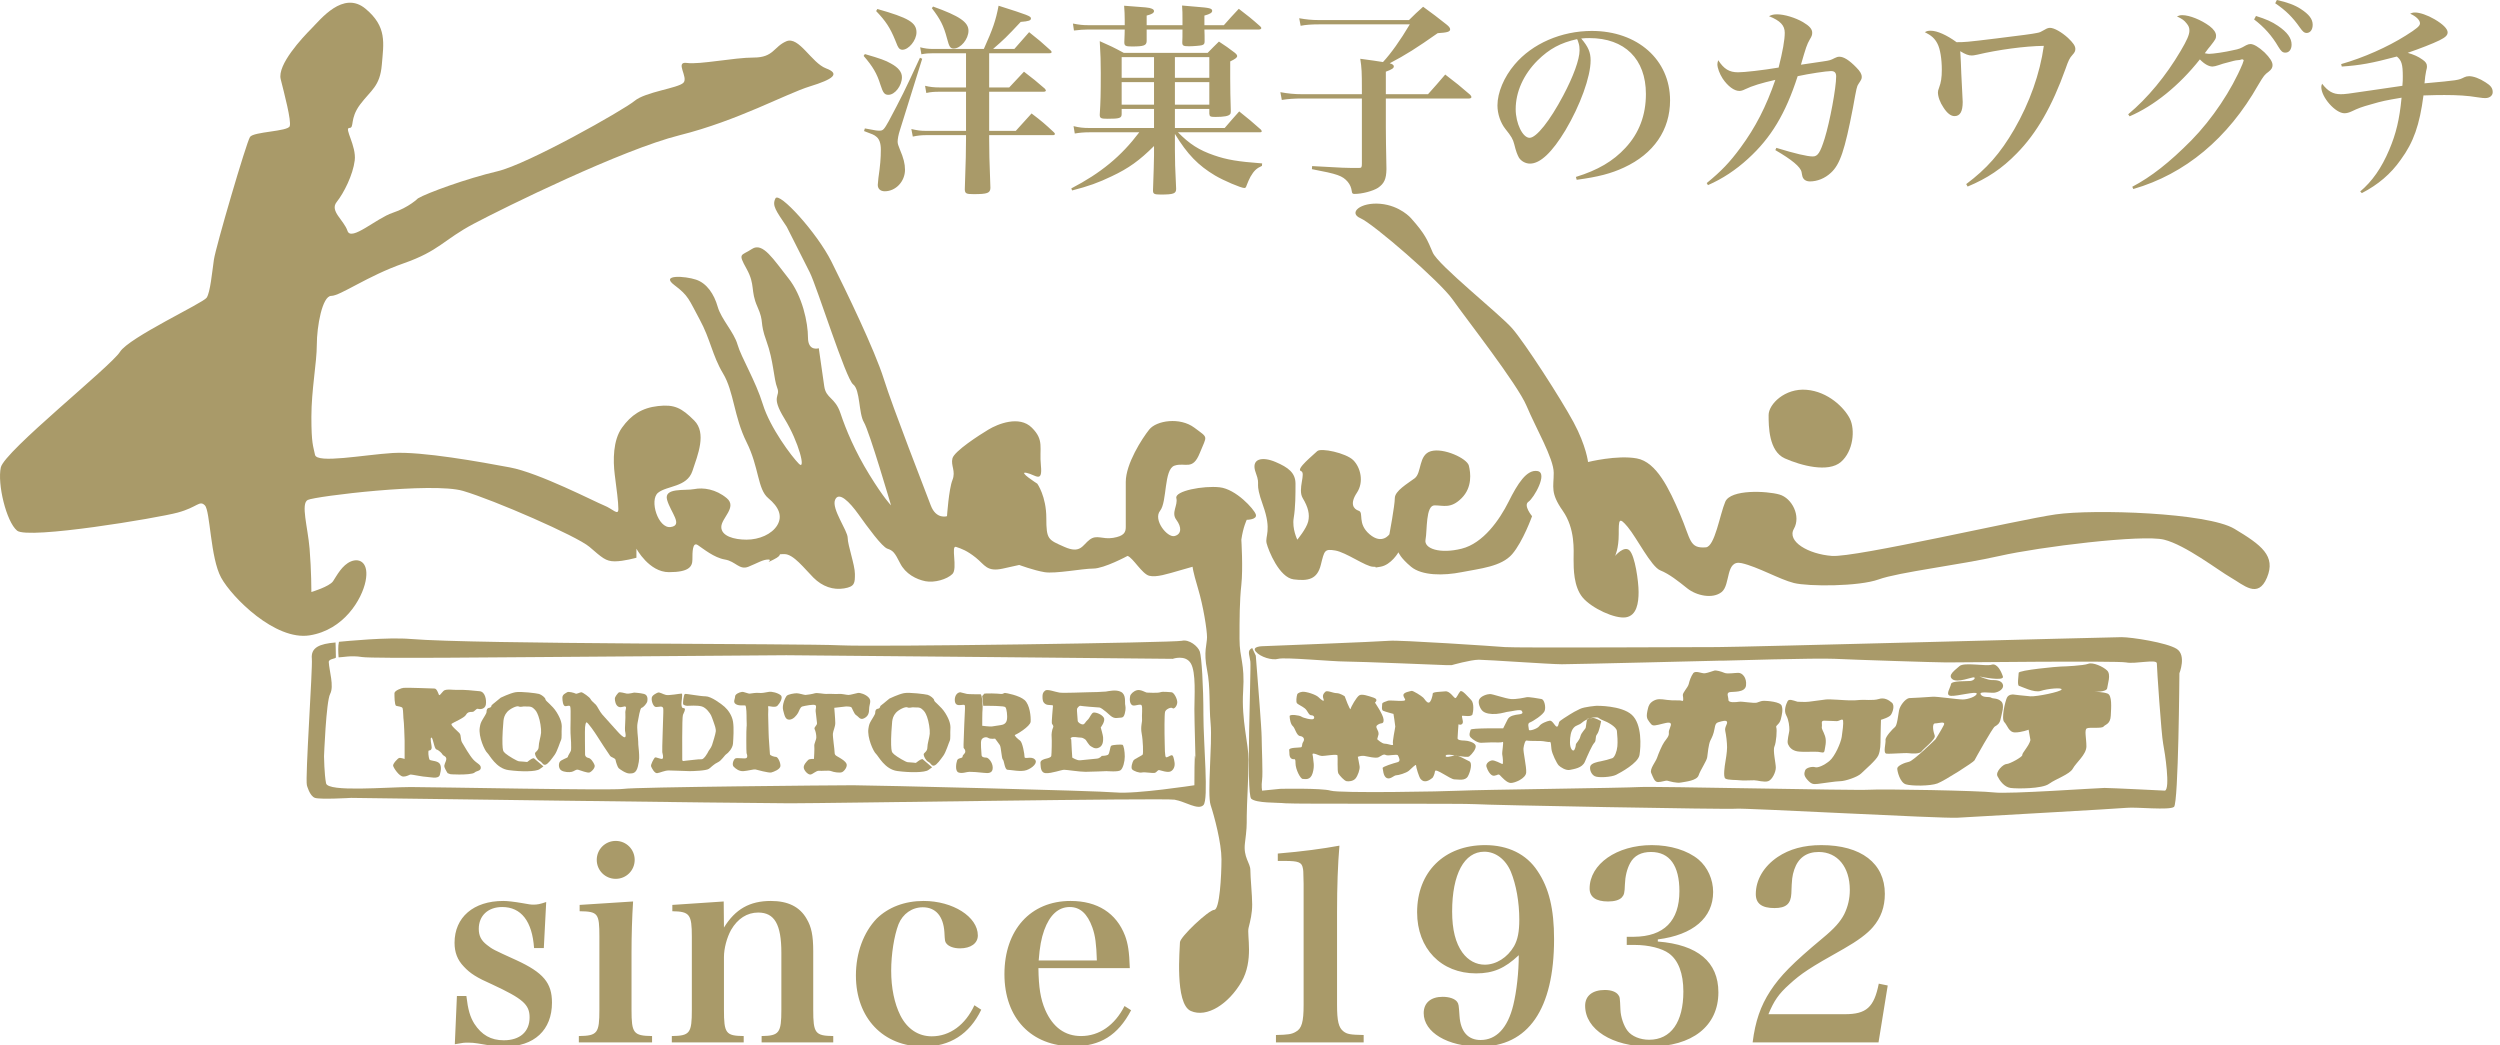 <?xml version="1.0" encoding="UTF-8"?>
<svg width="110px" height="46px" viewBox="0 0 110 46" version="1.1" xmlns="http://www.w3.org/2000/svg" xmlns:xlink="http://www.w3.org/1999/xlink">
    <!-- Generator: Sketch 47 (45396) - http://www.bohemiancoding.com/sketch -->
    <title>ロゴ copy</title>
    <desc>Created with Sketch.</desc>
    <defs></defs>
    <g id="Page-1" stroke="none" stroke-width="1" fill="none" fill-rule="evenodd">
        <g id="Desktop" transform="translate(-170, -85)" fill="#A99A69">
            <g id="ロゴ-copy-2" transform="translate(170, 85)">
                <path d="M20.012,45.946 C20.394,45.876 20.429,45.876 20.603,45.876 C20.742,45.876 20.881,45.888 21.02,45.911 C21.703,46.027 21.866,46.05 22.202,46.05 C23.511,46.05 24.287,45.32 24.287,44.115 C24.287,43.246 23.905,42.794 22.723,42.249 C21.68,41.774 21.68,41.774 21.425,41.577 C21.17,41.38 21.066,41.172 21.066,40.87 C21.066,40.291 21.472,39.909 22.097,39.909 C22.932,39.909 23.418,40.534 23.499,41.716 L23.928,41.716 L24.033,39.688 C23.766,39.781 23.639,39.804 23.476,39.804 C23.349,39.804 23.291,39.793 22.966,39.735 C22.63,39.677 22.329,39.642 22.144,39.642 C20.834,39.642 20,40.36 20,41.484 C20,41.902 20.127,42.238 20.406,42.527 C20.684,42.829 20.973,43.014 21.657,43.315 C23.001,43.941 23.302,44.196 23.302,44.764 C23.302,45.401 22.874,45.772 22.167,45.772 C21.599,45.772 21.194,45.54 20.869,45.042 C20.684,44.741 20.591,44.428 20.521,43.825 L20.104,43.825 L20.012,45.946 Z M25.504,39.816 L25.504,40.094 C26.315,40.106 26.373,40.187 26.373,41.218 L26.373,44.428 C26.373,45.459 26.292,45.575 25.469,45.586 L25.469,45.865 L28.691,45.865 L28.691,45.586 C27.868,45.575 27.787,45.459 27.787,44.428 L27.787,41.913 C27.787,41.172 27.81,40.36 27.856,39.665 L25.504,39.816 Z M26.257,37.834 C26.257,38.298 26.628,38.669 27.092,38.669 C27.555,38.669 27.926,38.298 27.926,37.834 C27.926,37.371 27.555,37 27.092,37 C26.628,37 26.257,37.371 26.257,37.834 Z M31.843,39.665 L29.583,39.816 L29.583,40.094 C30.348,40.106 30.441,40.233 30.441,41.218 L30.441,44.428 C30.441,45.459 30.359,45.575 29.56,45.586 L29.56,45.865 L32.723,45.865 L32.723,45.586 C31.935,45.575 31.854,45.471 31.854,44.428 L31.854,42.11 C31.854,41.728 31.982,41.253 32.167,40.917 C32.457,40.418 32.874,40.152 33.361,40.152 C34.079,40.152 34.38,40.673 34.38,41.925 L34.38,44.428 C34.38,45.447 34.288,45.575 33.511,45.586 L33.511,45.865 L36.663,45.865 L36.663,45.586 C35.864,45.575 35.782,45.459 35.782,44.428 L35.782,41.855 C35.782,41.16 35.701,40.778 35.493,40.43 C35.191,39.897 34.67,39.642 33.917,39.642 C32.99,39.642 32.352,40.001 31.854,40.812 L31.843,39.665 Z M42.874,44.231 C42.48,45.088 41.796,45.598 40.997,45.598 C40.406,45.598 39.919,45.274 39.618,44.683 C39.351,44.15 39.212,43.466 39.212,42.713 C39.212,41.994 39.34,41.172 39.537,40.662 C39.722,40.21 40.128,39.92 40.603,39.92 C41.171,39.92 41.507,40.314 41.553,41.009 C41.576,41.427 41.576,41.427 41.646,41.519 C41.75,41.647 41.97,41.728 42.237,41.728 C42.712,41.728 43.025,41.508 43.025,41.16 C43.025,40.337 41.924,39.642 40.638,39.642 C39.803,39.642 39.085,39.92 38.575,40.418 C37.996,41.021 37.66,41.925 37.66,42.921 C37.66,44.787 38.853,46.05 40.638,46.05 C41.796,46.05 42.654,45.505 43.175,44.428 L42.874,44.231 Z M49.711,42.597 L45.69,42.597 C45.702,43.454 45.783,43.953 45.991,44.439 C46.327,45.204 46.86,45.586 47.567,45.586 C48.367,45.586 49.05,45.111 49.479,44.265 L49.769,44.451 C49.189,45.552 48.413,46.038 47.22,46.038 C45.377,46.038 44.195,44.799 44.195,42.863 C44.195,40.917 45.342,39.642 47.104,39.642 C48.286,39.642 49.12,40.175 49.502,41.172 C49.63,41.519 49.688,41.867 49.711,42.597 Z M45.702,42.261 L48.262,42.261 C48.239,41.531 48.193,41.172 48.065,40.812 C47.845,40.198 47.521,39.909 47.069,39.909 C46.571,39.909 46.188,40.256 45.945,40.928 C45.817,41.287 45.748,41.658 45.702,42.261 Z M56.142,45.865 L60.001,45.865 L60.001,45.54 C59.41,45.529 59.271,45.505 59.109,45.378 C58.9,45.216 58.83,44.926 58.83,44.219 L58.83,40.129 C58.83,39.005 58.865,38.031 58.935,37.209 C58.17,37.348 57.324,37.464 56.223,37.556 L56.223,37.881 L56.536,37.881 C57.127,37.881 57.278,37.939 57.324,38.194 C57.347,38.298 57.347,38.298 57.359,38.889 L57.359,44.219 C57.359,44.961 57.278,45.262 57.011,45.401 C56.837,45.505 56.675,45.529 56.142,45.54 L56.142,45.865 Z M66.826,42.029 C66.212,42.608 65.702,42.829 64.949,42.829 C63.408,42.829 62.353,41.739 62.353,40.14 C62.353,38.367 63.547,37.185 65.343,37.185 C66.351,37.185 67.162,37.579 67.649,38.321 C68.159,39.074 68.379,40.001 68.379,41.322 C68.379,44.405 67.243,46.05 65.111,46.05 C63.697,46.05 62.643,45.424 62.643,44.578 C62.643,44.126 62.956,43.86 63.477,43.86 C63.767,43.86 64.01,43.941 64.114,44.08 C64.184,44.184 64.184,44.208 64.219,44.706 C64.265,45.39 64.59,45.76 65.146,45.76 C65.841,45.76 66.339,45.227 66.583,44.231 C66.733,43.617 66.826,42.771 66.826,42.029 Z M65.331,42.446 C65.829,42.446 66.328,42.133 66.617,41.635 C66.78,41.345 66.849,40.998 66.849,40.465 C66.849,39.688 66.71,38.924 66.478,38.356 C66.247,37.811 65.806,37.475 65.308,37.475 C64.427,37.475 63.894,38.46 63.894,40.106 C63.894,40.905 64.045,41.496 64.346,41.913 C64.601,42.261 64.949,42.446 65.331,42.446 Z M72.944,41.334 C74.497,41.137 75.378,40.384 75.378,39.248 C75.378,38.692 75.134,38.159 74.74,37.823 C74.254,37.417 73.5,37.185 72.678,37.185 C71.137,37.185 69.943,38.02 69.943,39.097 C69.943,39.468 70.221,39.665 70.754,39.665 C71.032,39.665 71.241,39.607 71.357,39.491 C71.461,39.375 71.484,39.294 71.496,38.912 C71.507,38.564 71.588,38.228 71.728,37.973 C71.901,37.649 72.214,37.487 72.643,37.487 C73.466,37.487 73.894,38.089 73.894,39.213 C73.894,40.523 73.211,41.206 71.901,41.218 L71.577,41.218 L71.577,41.577 L71.925,41.577 C72.55,41.577 73.13,41.728 73.431,41.948 C73.848,42.249 74.068,42.829 74.068,43.628 C74.068,44.972 73.524,45.749 72.562,45.749 C72.168,45.749 71.797,45.598 71.612,45.355 C71.449,45.146 71.31,44.752 71.299,44.428 C71.276,43.895 71.276,43.872 71.206,43.779 C71.113,43.64 70.893,43.559 70.615,43.559 C70.07,43.559 69.746,43.814 69.746,44.254 C69.746,45.297 70.94,46.05 72.585,46.05 C74.462,46.05 75.609,45.146 75.609,43.663 C75.609,42.33 74.706,41.566 72.944,41.427 L72.944,41.334 Z M82.655,45.865 L83.06,43.362 L82.666,43.281 C82.458,44.323 82.122,44.625 81.172,44.625 L77.811,44.625 C78.054,44.034 78.263,43.732 78.727,43.315 C79.26,42.829 79.607,42.597 81.137,41.739 C81.728,41.403 82.168,41.079 82.411,40.789 C82.759,40.384 82.933,39.909 82.933,39.329 C82.933,37.985 81.89,37.185 80.14,37.185 C79.364,37.185 78.738,37.359 78.217,37.707 C77.602,38.124 77.255,38.715 77.255,39.341 C77.255,39.758 77.521,39.955 78.078,39.955 C78.587,39.955 78.796,39.769 78.819,39.318 C78.842,38.669 78.854,38.553 78.947,38.263 C79.12,37.753 79.48,37.487 80.024,37.487 C80.847,37.487 81.392,38.147 81.392,39.155 C81.392,39.538 81.311,39.885 81.148,40.221 C80.975,40.557 80.72,40.847 80.187,41.287 C78.866,42.388 78.333,42.933 77.892,43.605 C77.463,44.265 77.232,44.938 77.116,45.865 L82.655,45.865 Z" id="since-1932"></path>
                <g id="Logo-gold">
                    <path d="M16.085,0.386 C15.099,-0.435 14.098,0.863 13.701,1.26 C13.304,1.658 12.192,2.849 12.351,3.485 C12.509,4.121 12.827,5.312 12.748,5.551 C12.668,5.789 11.159,5.789 11,6.027 C10.841,6.266 9.49,10.874 9.411,11.43 C9.331,11.986 9.252,12.86 9.093,13.099 C8.934,13.337 5.677,14.847 5.279,15.482 C4.882,16.118 0.195,19.852 0.036,20.567 C-0.123,21.282 0.274,22.951 0.751,23.348 C1.227,23.745 6.948,22.792 7.822,22.553 C8.696,22.315 8.775,21.997 9.014,22.236 C9.252,22.474 9.252,24.54 9.729,25.414 C10.205,26.288 12.112,28.195 13.622,27.956 C15.131,27.718 15.926,26.367 16.085,25.573 C16.244,24.778 15.846,24.54 15.449,24.699 C15.052,24.858 14.814,25.334 14.655,25.573 C14.496,25.811 13.701,26.049 13.701,26.049 C13.701,26.049 13.701,25.096 13.622,24.142 C13.542,23.189 13.225,22.156 13.542,21.997 C13.86,21.838 19.024,21.203 20.375,21.6 C21.726,21.997 25.381,23.586 25.937,24.063 C26.493,24.54 26.652,24.699 27.049,24.699 C27.446,24.699 28.003,24.54 28.003,24.54 L28.003,24.142 C28.003,24.142 28.559,25.175 29.433,25.175 C30.307,25.175 30.466,24.937 30.466,24.619 C30.466,24.301 30.466,23.825 30.704,23.984 C30.942,24.142 31.419,24.54 31.896,24.619 C32.372,24.699 32.531,25.096 32.929,24.937 C33.326,24.778 33.564,24.619 33.803,24.619 C34.041,24.619 33.564,24.858 34.041,24.619 C34.518,24.381 34.12,24.381 34.518,24.381 C34.915,24.381 35.392,25.017 35.789,25.414 C36.186,25.811 36.663,25.97 37.14,25.89 C37.616,25.811 37.616,25.652 37.616,25.255 C37.616,24.858 37.298,23.983 37.298,23.666 C37.298,23.348 36.583,22.394 36.742,21.997 C36.901,21.6 37.378,22.077 37.775,22.633 C38.172,23.189 38.808,24.063 39.046,24.142 C39.285,24.222 39.364,24.301 39.603,24.778 C39.841,25.255 40.318,25.493 40.715,25.573 C41.112,25.652 41.668,25.493 41.907,25.255 C42.145,25.017 41.827,23.984 42.065,24.063 C42.304,24.142 42.542,24.222 42.94,24.54 C43.337,24.858 43.416,25.175 44.131,25.017 L44.846,24.858 C44.846,24.858 45.482,25.096 45.959,25.175 C46.435,25.255 47.627,25.017 48.104,25.017 C48.581,25.017 49.613,24.46 49.613,24.46 C49.852,24.54 50.249,25.255 50.567,25.334 C50.885,25.414 51.361,25.255 51.918,25.096 L52.474,24.937 C52.474,24.937 52.474,25.096 52.712,25.89 C52.95,26.685 53.109,27.718 53.109,28.036 C53.109,28.353 52.95,28.671 53.109,29.466 C53.268,30.26 53.189,30.975 53.268,31.849 C53.348,32.723 53.109,34.948 53.268,35.425 C53.427,35.901 53.745,37.093 53.745,37.808 C53.745,38.523 53.666,40.033 53.427,40.033 C53.189,40.033 51.918,41.225 51.918,41.463 C51.918,41.701 51.679,44.164 52.394,44.482 C53.109,44.8 54.063,44.164 54.619,43.211 C55.175,42.257 54.857,41.145 54.937,40.827 C55.016,40.51 55.096,40.192 55.096,39.795 C55.096,39.397 55.016,38.603 55.016,38.285 C55.016,37.967 54.698,37.729 54.778,37.093 C54.857,36.458 54.857,36.378 54.857,35.901 C54.857,35.425 54.937,34.153 54.937,33.438 C54.937,32.723 54.619,31.69 54.698,30.419 C54.778,29.148 54.539,28.989 54.539,28.115 C54.539,27.241 54.54,26.447 54.619,25.732 C54.698,25.017 54.619,23.745 54.619,23.745 C54.698,23.189 54.857,22.871 54.857,22.871 C54.857,22.871 55.334,22.871 55.255,22.633 C55.175,22.395 54.381,21.521 53.666,21.441 C52.95,21.362 51.679,21.6 51.759,21.918 C51.838,22.236 51.52,22.554 51.759,22.871 C51.997,23.189 51.997,23.507 51.679,23.586 C51.361,23.666 50.726,22.871 51.044,22.474 C51.361,22.077 51.202,20.647 51.679,20.488 C52.156,20.329 52.474,20.726 52.791,19.932 C53.109,19.137 53.189,19.296 52.553,18.819 C51.918,18.343 50.885,18.501 50.567,18.899 C50.249,19.296 49.534,20.408 49.534,21.203 L49.534,23.189 C49.534,23.427 49.454,23.586 48.978,23.666 C48.501,23.745 48.263,23.507 47.945,23.745 C47.627,23.984 47.548,24.381 46.833,24.063 C46.118,23.745 46.038,23.745 46.038,22.792 C46.038,21.838 45.641,21.282 45.641,21.282 C45.641,21.282 44.767,20.726 45.164,20.805 C45.561,20.885 45.879,21.282 45.8,20.488 C45.72,19.693 45.959,19.375 45.402,18.819 C44.846,18.263 43.893,18.66 43.496,18.899 C43.098,19.137 41.986,19.852 41.907,20.17 C41.827,20.488 42.065,20.726 41.907,21.123 C41.748,21.521 41.668,22.712 41.668,22.712 C41.668,22.712 41.192,22.871 40.953,22.236 C40.715,21.6 39.285,17.945 38.887,16.674 C38.49,15.403 37.219,12.781 36.583,11.51 C35.948,10.238 34.279,8.411 34.12,8.729 C33.961,9.047 34.14,9.265 34.617,9.98 C34.617,9.98 35.312,11.351 35.63,11.986 C35.948,12.622 37.219,16.674 37.537,16.912 C37.855,17.151 37.775,18.184 38.013,18.581 C38.252,18.978 39.205,22.236 39.205,22.236 C39.205,22.236 38.887,21.918 38.252,20.885 C37.616,19.852 37.219,18.899 36.981,18.184 C36.742,17.469 36.345,17.548 36.266,16.992 C36.186,16.436 36.027,15.323 36.027,15.323 C36.027,15.323 35.551,15.482 35.551,14.847 C35.551,14.211 35.312,13.019 34.676,12.225 C34.041,11.43 33.564,10.636 33.087,10.954 C32.611,11.271 32.452,11.112 32.849,11.827 C33.246,12.543 33.008,12.781 33.326,13.496 C33.644,14.211 33.405,14.132 33.723,15.006 C34.041,15.88 34.041,16.674 34.2,17.071 C34.359,17.469 33.882,17.389 34.518,18.422 C35.153,19.455 35.471,20.726 35.153,20.408 C34.835,20.09 33.882,18.819 33.564,17.786 C33.246,16.753 32.611,15.721 32.452,15.164 C32.293,14.608 31.737,14.052 31.578,13.496 C31.419,12.94 31.101,12.463 30.624,12.304 C30.148,12.145 29.035,12.066 29.671,12.543 C30.307,13.019 30.307,13.178 30.783,14.052 C31.26,14.926 31.34,15.641 31.816,16.436 C32.293,17.23 32.293,18.343 32.849,19.455 C33.405,20.567 33.326,21.521 33.803,21.918 C34.279,22.315 34.438,22.712 34.2,23.11 C33.961,23.507 33.405,23.745 32.849,23.745 C32.293,23.745 31.737,23.586 31.737,23.189 C31.737,22.792 32.452,22.315 31.975,21.918 C31.498,21.521 30.942,21.441 30.545,21.521 C30.148,21.6 29.194,21.441 29.353,21.997 C29.512,22.553 30.068,23.11 29.512,23.189 C28.956,23.269 28.559,21.997 28.956,21.68 C29.353,21.362 30.227,21.441 30.466,20.726 C30.704,20.011 31.101,19.058 30.545,18.501 C29.989,17.945 29.671,17.786 28.956,17.866 C28.241,17.945 27.764,18.263 27.367,18.819 C26.97,19.375 26.97,20.249 27.049,20.885 C27.129,21.521 27.208,22.077 27.208,22.395 C27.208,22.712 26.97,22.394 26.572,22.236 C26.175,22.077 23.712,20.805 22.441,20.567 C21.17,20.329 18.548,19.852 17.277,19.932 C16.005,20.011 13.94,20.408 13.86,20.011 C13.781,19.614 13.701,19.534 13.701,18.343 C13.701,17.151 13.94,15.959 13.94,15.164 C13.94,14.37 14.178,13.019 14.575,13.019 C14.972,13.019 16.164,12.145 17.753,11.589 C19.342,11.033 19.501,10.556 20.852,9.841 C22.203,9.126 27.367,6.584 29.909,5.948 C32.452,5.312 34.597,4.121 35.63,3.803 C36.663,3.485 36.981,3.247 36.345,3.008 C35.709,2.77 35.153,1.578 34.597,1.817 C34.041,2.055 34.041,2.532 33.167,2.532 C32.293,2.532 30.783,2.849 30.227,2.77 C29.671,2.691 30.307,3.406 30.068,3.644 C29.83,3.882 28.4,4.041 27.923,4.438 C27.446,4.836 23.235,7.219 21.885,7.537 C20.534,7.855 18.786,8.491 18.389,8.729 C18.389,8.729 17.992,9.126 17.277,9.364 C16.561,9.603 15.449,10.636 15.29,10.159 C15.131,9.682 14.496,9.285 14.814,8.888 C15.131,8.491 15.529,7.696 15.608,7.06 C15.688,6.425 15.131,5.63 15.37,5.63 C15.608,5.63 15.37,5.233 15.846,4.597 C16.323,3.962 16.72,3.803 16.8,2.849 C16.879,1.896 17.038,1.181 16.085,0.386" id="Fill-1"></path>
                    <path d="M56.128,20.329 C55.54,20.076 55.016,20.17 55.255,20.805 C55.493,21.441 55.175,21.123 55.572,22.236 C55.97,23.348 55.652,23.586 55.731,23.904 C55.811,24.222 56.287,25.414 56.923,25.493 C57.559,25.573 57.956,25.493 58.115,24.858 C58.274,24.222 58.274,24.142 58.75,24.222 C59.227,24.301 60.101,24.937 60.419,24.937 C60.737,24.937 60.26,25.017 60.737,24.937 C61.213,24.858 61.531,24.301 61.531,24.301 C61.531,24.301 61.611,24.54 62.087,24.937 C62.564,25.334 63.517,25.334 64.312,25.175 C65.107,25.017 66.06,24.937 66.537,24.381 C67.013,23.825 67.411,22.712 67.411,22.712 C67.411,22.712 67.013,22.236 67.252,22.077 C67.49,21.918 68.126,20.806 67.649,20.726 C67.172,20.647 66.775,21.282 66.378,22.077 C65.98,22.871 65.265,23.904 64.312,24.142 C63.359,24.381 62.644,24.142 62.723,23.745 C62.802,23.348 62.723,22.236 63.12,22.236 C63.517,22.236 63.835,22.395 64.312,21.918 C64.789,21.441 64.709,20.806 64.63,20.488 C64.55,20.17 63.518,19.693 62.961,19.852 C62.405,20.011 62.564,20.805 62.246,21.044 C61.928,21.282 61.372,21.6 61.372,21.918 C61.372,22.236 61.134,23.507 61.134,23.507 C61.134,23.507 60.816,23.984 60.26,23.507 C59.704,23.03 60.022,22.553 59.783,22.474 C59.545,22.395 59.386,22.156 59.704,21.68 C60.022,21.203 59.863,20.567 59.545,20.249 C59.227,19.932 58.115,19.693 57.956,19.852 C57.797,20.011 57.002,20.647 57.241,20.726 C57.479,20.805 57.082,21.521 57.32,21.918 C57.559,22.315 57.638,22.633 57.559,22.951 C57.479,23.269 57.082,23.745 57.082,23.745 C57.082,23.745 56.844,23.269 56.923,22.792 C57.002,22.315 57.002,21.759 57.002,21.282 C57.002,20.805 56.685,20.567 56.128,20.329" id="Fill-4"></path>
                    <path d="M62.087,9.603 C62.087,9.603 61.611,9.047 60.737,8.967 C59.863,8.888 59.307,9.364 59.863,9.603 C60.419,9.841 63.359,12.384 63.915,13.178 C64.471,13.973 66.775,16.912 67.172,17.866 C67.569,18.819 68.364,20.17 68.364,20.805 C68.364,21.441 68.205,21.679 68.761,22.474 C69.317,23.269 69.238,24.222 69.238,24.619 C69.238,25.017 69.238,25.811 69.635,26.288 C70.033,26.764 71.065,27.241 71.542,27.162 C72.019,27.082 72.098,26.526 72.098,26.049 C72.098,25.573 71.939,24.46 71.701,24.222 C71.463,23.984 71.065,24.46 71.065,24.46 C71.065,24.46 71.224,24.142 71.224,23.507 C71.224,22.871 71.224,22.712 71.622,23.189 C72.019,23.666 72.654,24.937 73.052,25.096 C73.449,25.255 73.846,25.573 74.243,25.89 C74.641,26.208 75.356,26.367 75.753,26.049 C76.15,25.732 75.912,24.619 76.627,24.778 C77.342,24.937 78.296,25.493 78.931,25.652 C79.567,25.811 81.791,25.811 82.665,25.493 C83.539,25.175 86.241,24.858 87.989,24.46 C89.737,24.063 94.265,23.507 95.219,23.745 C96.172,23.984 97.602,25.096 98.158,25.414 C98.715,25.732 99.35,26.367 99.747,25.414 C100.145,24.46 99.509,23.984 98.317,23.269 C97.126,22.553 92.12,22.395 90.452,22.633 C88.783,22.871 81.633,24.54 80.6,24.46 C79.567,24.381 78.613,23.825 78.931,23.269 C79.249,22.712 78.852,21.918 78.295,21.759 C77.739,21.6 76.15,21.521 75.912,22.077 C75.674,22.633 75.454,24.051 75.058,24.083 C74.323,24.142 74.402,23.745 73.926,22.633 C73.449,21.521 72.893,20.329 72.019,20.17 C71.145,20.011 69.874,20.329 69.874,20.329 C69.874,20.329 69.794,19.614 69.238,18.581 C68.682,17.548 67.093,15.085 66.537,14.449 C65.98,13.814 63.279,11.669 63.041,11.112 C62.802,10.556 62.723,10.318 62.087,9.603" id="Fill-6"></path>
                    <path d="M79.487,17.151 C78.534,17.071 77.819,17.786 77.819,18.263 C77.819,18.74 77.819,19.852 78.534,20.17 C79.249,20.488 80.441,20.805 80.997,20.329 C81.553,19.852 81.632,18.899 81.394,18.422 C81.156,17.945 80.441,17.23 79.487,17.151" id="Fill-9"></path>
                    <path d="M14.764,28.269 C14.059,28.328 13.672,28.487 13.721,28.984 C13.762,29.387 13.423,34.233 13.503,34.551 C13.503,34.551 13.622,35.027 13.86,35.107 C14.099,35.186 15.449,35.107 15.449,35.107 C15.449,35.107 33.008,35.345 34.756,35.345 C36.504,35.345 51.202,35.107 51.679,35.186 C52.156,35.266 52.712,35.663 52.95,35.425 C53.189,35.186 52.95,32.723 52.95,31.452 C52.95,30.181 52.871,28.91 52.792,28.671 C52.712,28.433 52.315,28.115 51.997,28.195 C51.679,28.274 38.53,28.472 36.941,28.393 C35.352,28.313 20.931,28.353 18.071,28.115 C17.039,28.029 15.256,28.209 14.913,28.239 C14.868,28.433 14.883,28.701 14.898,28.924 C15.062,28.924 15.449,28.83 15.926,28.909 C16.403,28.989 22.997,28.91 23.871,28.91 C24.745,28.91 33.723,28.83 34.597,28.83 C35.471,28.83 51.6,28.989 51.6,28.989 C51.6,28.989 52.156,28.79 52.395,29.187 C52.633,29.585 52.553,30.657 52.553,31.214 C52.553,31.77 52.616,33.676 52.593,33.359 C52.554,32.802 52.553,34.551 52.553,34.551 C52.553,34.551 49.971,34.948 49.097,34.868 C48.223,34.789 38.331,34.551 37.537,34.551 C36.742,34.551 27.923,34.63 27.446,34.71 C26.97,34.789 19.104,34.63 18.071,34.63 C17.038,34.63 14.427,34.863 14.347,34.466 C14.268,34.069 14.257,33.279 14.257,33.279 C14.257,33.279 14.349,30.865 14.526,30.533 C14.707,30.192 14.486,29.517 14.466,29.133 C14.458,28.98 14.779,28.992 14.779,28.924 C14.779,28.686 14.764,28.269 14.764,28.269" id="Fill-11"></path>
                    <path d="M17.759,30.265 C17.672,30.271 17.356,30.384 17.356,30.503 C17.356,30.623 17.356,31.025 17.431,31.055 C17.505,31.084 17.684,31.084 17.714,31.159 C17.744,31.233 17.744,31.636 17.759,31.68 C17.773,31.725 17.803,32.485 17.803,32.589 L17.803,33.394 C17.803,33.394 17.624,33.334 17.565,33.349 C17.505,33.364 17.282,33.602 17.297,33.691 C17.312,33.781 17.565,34.168 17.744,34.168 C17.922,34.168 18.012,34.079 18.071,34.079 C18.131,34.079 18.637,34.183 18.772,34.183 C18.906,34.183 19.293,34.302 19.353,34.094 C19.412,33.885 19.442,33.632 19.278,33.542 C19.114,33.453 18.92,33.483 18.891,33.408 C18.861,33.334 18.816,33.021 18.876,33.021 C18.935,33.021 18.995,32.991 18.995,32.887 C18.995,32.783 18.906,32.47 18.98,32.455 C19.055,32.44 19.099,32.947 19.204,32.976 C19.308,33.006 19.442,33.14 19.472,33.2 C19.501,33.259 19.65,33.274 19.636,33.408 C19.621,33.542 19.516,33.647 19.561,33.766 C19.606,33.885 19.695,34.019 19.695,34.019 L19.814,34.064 C19.814,34.064 19.948,34.079 20.202,34.079 C20.455,34.079 20.812,34.064 20.887,33.989 C20.961,33.915 21.155,33.93 21.155,33.781 C21.155,33.632 20.991,33.602 20.827,33.423 C20.663,33.245 20.425,32.827 20.336,32.678 C20.246,32.529 20.306,32.366 20.217,32.261 C20.127,32.157 19.799,31.904 19.874,31.844 C19.948,31.785 20.425,31.591 20.5,31.457 C20.574,31.323 20.678,31.323 20.783,31.323 C20.887,31.323 20.947,31.159 21.036,31.189 C21.125,31.219 21.349,31.204 21.379,30.995 C21.408,30.787 21.349,30.444 21.11,30.414 C20.872,30.384 20.336,30.34 20.157,30.354 C19.978,30.369 19.621,30.295 19.516,30.399 C19.412,30.503 19.338,30.638 19.308,30.563 C19.278,30.489 19.218,30.295 19.114,30.295 C19.01,30.295 17.982,30.25 17.759,30.265" id="Fill-13"></path>
                    <path d="M21.11,32.008 C21.042,32.42 21.334,33.036 21.438,33.125 C21.542,33.215 21.825,33.811 22.377,33.885 C22.928,33.96 23.583,33.96 23.747,33.84 L23.911,33.721 L23.494,33.364 C23.494,33.364 23.434,33.349 23.315,33.438 L23.196,33.528 C23.196,33.528 22.913,33.498 22.838,33.498 C22.764,33.498 22.362,33.259 22.243,33.155 C22.123,33.051 22.123,33.021 22.108,32.738 C22.094,32.455 22.138,31.829 22.153,31.71 C22.168,31.591 22.198,31.457 22.317,31.323 C22.436,31.189 22.734,31.04 22.824,31.084 C22.913,31.129 23.017,31.07 23.107,31.084 C23.196,31.099 23.345,31.055 23.464,31.159 C23.583,31.263 23.613,31.308 23.688,31.502 C23.762,31.695 23.822,32.068 23.807,32.246 C23.792,32.425 23.702,32.678 23.702,32.857 C23.702,33.036 23.539,33.081 23.539,33.155 C23.539,33.23 23.628,33.423 23.747,33.483 C23.866,33.542 23.881,33.677 24,33.647 C24.12,33.617 24.283,33.379 24.403,33.215 C24.522,33.051 24.641,32.649 24.686,32.559 C24.73,32.47 24.701,32.217 24.715,32.038 C24.73,31.859 24.686,31.651 24.492,31.338 C24.298,31.025 24,30.846 24,30.772 C24,30.697 23.822,30.563 23.717,30.533 C23.613,30.503 22.913,30.414 22.675,30.459 C22.436,30.503 22.034,30.697 22.034,30.697 L21.632,31.025 C21.632,31.025 21.632,31.129 21.527,31.144 C21.423,31.159 21.408,31.248 21.408,31.323 C21.408,31.397 21.304,31.531 21.23,31.665 C21.155,31.8 21.14,31.829 21.11,32.008" id="Fill-15"></path>
                    <path d="M38.212,32.048 C38.144,32.459 38.436,33.076 38.54,33.165 C38.644,33.254 38.927,33.85 39.479,33.925 C40.03,33.999 40.685,33.999 40.849,33.88 L41.013,33.761 L40.596,33.403 C40.596,33.403 40.536,33.389 40.417,33.478 L40.298,33.567 C40.298,33.567 40.015,33.537 39.94,33.537 C39.866,33.537 39.464,33.299 39.345,33.195 C39.225,33.091 39.225,33.061 39.21,32.778 C39.196,32.495 39.24,31.869 39.255,31.75 C39.27,31.631 39.3,31.497 39.419,31.362 C39.538,31.228 39.836,31.079 39.926,31.124 C40.015,31.169 40.119,31.109 40.209,31.124 C40.298,31.139 40.447,31.094 40.566,31.199 C40.685,31.303 40.715,31.348 40.79,31.541 C40.864,31.735 40.924,32.107 40.909,32.286 C40.894,32.465 40.804,32.718 40.804,32.897 C40.804,33.076 40.641,33.12 40.641,33.195 C40.641,33.269 40.73,33.463 40.849,33.523 C40.968,33.582 40.983,33.716 41.102,33.686 C41.222,33.657 41.385,33.418 41.505,33.254 C41.624,33.091 41.743,32.688 41.788,32.599 C41.832,32.51 41.803,32.256 41.817,32.078 C41.832,31.899 41.788,31.69 41.594,31.377 C41.4,31.065 41.102,30.886 41.102,30.811 C41.102,30.737 40.924,30.603 40.819,30.573 C40.715,30.543 40.015,30.454 39.777,30.498 C39.538,30.543 39.136,30.737 39.136,30.737 L38.734,31.065 C38.734,31.065 38.734,31.169 38.629,31.184 C38.525,31.199 38.51,31.288 38.51,31.362 C38.51,31.437 38.406,31.571 38.332,31.705 C38.257,31.839 38.242,31.869 38.212,32.048" id="Fill-17"></path>
                    <path d="M24.745,30.697 C24.745,30.847 24.775,31.055 24.864,31.07 C24.954,31.084 25.043,31.01 25.088,31.084 C25.133,31.159 25.088,32.127 25.103,32.261 C25.118,32.395 25.148,32.962 25.118,33.036 C25.088,33.11 24.984,33.259 24.984,33.304 C24.984,33.349 24.686,33.423 24.626,33.528 C24.567,33.632 24.581,33.826 24.701,33.9 C24.82,33.975 25.043,33.989 25.162,33.96 C25.282,33.93 25.341,33.84 25.445,33.87 C25.55,33.9 25.848,34.019 25.937,33.989 C26.026,33.96 26.205,33.781 26.161,33.662 C26.116,33.542 25.997,33.364 25.892,33.349 C25.788,33.334 25.743,33.259 25.743,33.2 C25.743,33.14 25.729,32.068 25.743,31.993 C25.758,31.919 25.758,31.814 25.803,31.785 C25.848,31.755 26.175,32.232 26.25,32.351 C26.324,32.47 26.786,33.185 26.846,33.259 C26.905,33.334 27.069,33.349 27.084,33.438 C27.099,33.528 27.174,33.751 27.218,33.796 C27.263,33.84 27.531,34.034 27.695,34.034 C27.859,34.034 27.993,34.019 28.067,33.721 C28.142,33.423 28.127,33.274 28.112,33.051 C28.097,32.827 28.082,32.827 28.082,32.649 C28.082,32.47 28.008,32.038 28.052,31.814 C28.097,31.591 28.157,31.159 28.231,31.144 C28.306,31.129 28.47,30.95 28.484,30.846 C28.499,30.742 28.499,30.578 28.336,30.533 C28.172,30.489 27.903,30.474 27.903,30.474 C27.903,30.474 27.665,30.533 27.576,30.518 C27.486,30.503 27.263,30.429 27.218,30.474 C27.174,30.518 27.054,30.652 27.054,30.742 C27.054,30.831 27.084,31.04 27.218,31.099 C27.352,31.159 27.486,31.04 27.531,31.099 C27.576,31.159 27.501,31.233 27.516,31.397 C27.531,31.561 27.486,32.083 27.501,32.157 C27.516,32.232 27.561,32.44 27.486,32.44 C27.412,32.44 27.278,32.306 27.159,32.172 C27.039,32.038 26.622,31.576 26.503,31.442 C26.384,31.308 26.28,31.07 26.22,31.01 C26.161,30.95 26.012,30.831 25.982,30.757 C25.952,30.682 25.639,30.459 25.58,30.459 C25.52,30.459 25.371,30.548 25.326,30.518 C25.282,30.489 25.013,30.414 24.954,30.459 C24.894,30.503 24.745,30.548 24.745,30.697" id="Fill-19"></path>
                    <path d="M28.678,30.697 C28.653,30.874 28.753,31.07 28.827,31.099 C28.902,31.129 29.051,31.07 29.125,31.099 C29.2,31.129 29.185,31.204 29.185,31.368 C29.185,31.531 29.125,33.036 29.14,33.096 C29.155,33.155 29.2,33.319 29.155,33.379 C29.11,33.438 28.857,33.289 28.812,33.334 C28.768,33.379 28.619,33.647 28.648,33.721 C28.678,33.796 28.797,34.034 28.917,34.019 C29.036,34.004 29.244,33.9 29.423,33.9 C29.602,33.9 30.227,33.93 30.347,33.93 C30.466,33.93 31.077,33.915 31.196,33.826 C31.315,33.736 31.419,33.617 31.583,33.542 C31.747,33.468 31.881,33.23 31.956,33.185 C32.03,33.14 32.239,32.932 32.253,32.708 C32.268,32.485 32.298,32.038 32.253,31.755 C32.209,31.472 32.03,31.233 31.881,31.099 C31.732,30.965 31.285,30.638 31.047,30.638 C30.808,30.638 30.198,30.518 30.138,30.533 C30.078,30.548 30.034,30.965 30.064,30.995 C30.093,31.025 30.168,31.055 30.242,31.055 C30.317,31.055 30.689,31.025 30.883,31.084 C31.077,31.144 31.24,31.382 31.285,31.472 C31.33,31.561 31.434,31.874 31.434,31.874 C31.434,31.874 31.509,32.068 31.494,32.187 C31.479,32.306 31.375,32.649 31.33,32.783 C31.285,32.917 31.181,33.021 31.166,33.066 C31.151,33.11 30.972,33.423 30.868,33.408 C30.764,33.394 30.272,33.468 30.198,33.468 C30.123,33.468 30.019,33.528 30.019,33.423 C30.019,33.319 30.004,31.561 30.049,31.457 C30.093,31.353 30.168,31.219 30.123,31.174 C30.078,31.129 30.019,31.204 29.989,31.055 C29.959,30.906 30.064,30.518 29.989,30.518 C29.915,30.518 29.438,30.608 29.304,30.578 C29.17,30.548 29.021,30.444 28.946,30.474 C28.872,30.503 28.693,30.593 28.678,30.697" id="Fill-21"></path>
                    <path d="M32.641,30.444 C32.505,30.466 32.343,30.548 32.343,30.652 C32.343,30.757 32.239,30.891 32.373,30.98 C32.507,31.07 32.73,31.025 32.79,31.04 C32.849,31.055 32.849,31.502 32.849,31.636 C32.849,31.77 32.864,31.919 32.849,31.993 C32.834,32.068 32.834,33.096 32.849,33.14 C32.864,33.185 32.909,33.289 32.849,33.349 C32.79,33.408 32.417,33.319 32.343,33.379 C32.268,33.438 32.194,33.647 32.283,33.736 C32.373,33.826 32.522,33.945 32.715,33.93 C32.909,33.915 33.177,33.84 33.237,33.855 C33.296,33.87 33.833,34.019 33.937,33.989 C34.041,33.96 34.339,33.855 34.339,33.691 C34.339,33.528 34.22,33.304 34.145,33.304 C34.071,33.304 33.877,33.245 33.877,33.185 C33.877,33.125 33.818,32.455 33.818,32.232 C33.818,32.008 33.788,31.382 33.803,31.278 C33.818,31.174 33.773,31.07 33.818,31.07 C33.862,31.07 34.116,31.144 34.205,31.055 C34.294,30.965 34.473,30.697 34.354,30.593 C34.235,30.489 33.952,30.414 33.818,30.444 C33.684,30.474 33.49,30.503 33.401,30.489 C33.311,30.474 33.073,30.503 32.998,30.518 C32.924,30.533 32.73,30.429 32.641,30.444" id="Fill-23"></path>
                    <path d="M36.35,30.533 C36.274,30.539 35.948,30.474 35.859,30.503 C35.769,30.533 35.501,30.578 35.441,30.578 C35.382,30.578 35.158,30.503 35.054,30.503 C34.95,30.503 34.667,30.548 34.607,30.623 C34.548,30.697 34.399,31.025 34.458,31.248 C34.518,31.472 34.548,31.665 34.726,31.665 C34.905,31.665 35.054,31.472 35.114,31.368 C35.173,31.263 35.203,31.114 35.307,31.084 C35.412,31.055 35.799,30.98 35.873,31.025 C35.948,31.07 35.873,31.204 35.888,31.293 C35.903,31.382 35.933,31.71 35.948,31.814 C35.963,31.919 35.799,31.993 35.844,32.083 C35.888,32.172 35.918,32.321 35.918,32.44 C35.918,32.559 35.814,32.723 35.829,32.827 C35.844,32.932 35.814,33.394 35.814,33.394 C35.814,33.394 35.62,33.379 35.561,33.438 C35.501,33.498 35.337,33.662 35.367,33.796 C35.397,33.93 35.561,34.094 35.665,34.079 C35.769,34.064 35.918,33.9 36.037,33.915 C36.157,33.93 36.469,33.885 36.574,33.93 C36.678,33.975 36.946,34.019 37.05,33.975 C37.155,33.93 37.304,33.721 37.244,33.602 C37.184,33.483 37.05,33.408 36.931,33.334 C36.812,33.259 36.723,33.245 36.723,33.11 C36.723,32.976 36.633,32.41 36.648,32.276 C36.663,32.142 36.752,31.978 36.752,31.814 C36.752,31.651 36.708,31.144 36.708,31.144 L37.229,31.084 C37.229,31.084 37.408,31.084 37.453,31.114 C37.497,31.144 37.572,31.412 37.676,31.472 C37.78,31.531 37.84,31.695 38.019,31.606 C38.197,31.516 38.242,31.382 38.242,31.189 C38.242,30.995 38.361,30.846 38.227,30.697 C38.093,30.548 37.84,30.474 37.751,30.489 C37.661,30.503 37.423,30.578 37.333,30.578 C37.244,30.578 37.035,30.518 36.901,30.533 C36.767,30.548 36.559,30.518 36.35,30.533" id="Fill-25"></path>
                    <path d="M42.249,30.459 C42.101,30.474 42.011,30.623 42.011,30.787 C42.011,30.95 42.071,31.025 42.205,31.025 C42.339,31.025 42.443,30.98 42.458,31.055 C42.473,31.129 42.428,31.71 42.428,31.874 C42.428,32.038 42.384,32.857 42.398,32.902 C42.413,32.947 42.473,32.962 42.473,33.066 C42.473,33.17 42.354,33.2 42.354,33.289 C42.354,33.379 42.16,33.334 42.115,33.453 C42.071,33.572 42.011,33.93 42.175,33.989 C42.339,34.049 42.533,33.96 42.652,33.96 C42.771,33.96 43.054,33.975 43.277,34.004 C43.501,34.034 43.68,34.019 43.68,33.781 C43.68,33.542 43.486,33.334 43.397,33.334 C43.307,33.334 43.188,33.319 43.188,33.215 C43.188,33.11 43.128,32.649 43.188,32.544 C43.248,32.44 43.397,32.41 43.486,32.47 C43.575,32.529 43.784,32.5 43.784,32.5 C43.784,32.5 43.933,32.693 43.992,32.783 C44.052,32.872 44.067,33.379 44.127,33.423 C44.186,33.468 44.201,33.87 44.335,33.87 C44.469,33.87 44.916,33.975 45.169,33.885 C45.423,33.796 45.691,33.557 45.527,33.408 C45.363,33.259 45.08,33.423 45.08,33.304 C45.08,33.185 44.991,32.664 44.886,32.589 C44.782,32.515 44.603,32.351 44.663,32.336 C44.722,32.321 45.333,31.963 45.348,31.755 C45.363,31.546 45.318,31.01 45.08,30.801 C44.842,30.593 44.261,30.489 44.216,30.489 C44.171,30.489 44.127,30.548 44.037,30.533 C43.948,30.518 43.307,30.489 43.292,30.533 C43.277,30.578 43.218,30.623 43.218,30.623 L43.263,31.055 C43.263,31.055 43.858,31.055 43.963,31.07 C44.067,31.084 44.201,31.07 44.246,31.129 C44.29,31.189 44.335,31.487 44.305,31.665 C44.276,31.844 44.141,31.889 44.037,31.904 C43.933,31.919 43.739,31.948 43.65,31.963 C43.56,31.978 43.218,31.934 43.218,31.934 C43.218,31.934 43.218,31.263 43.233,31.204 C43.248,31.144 43.218,30.548 43.143,30.548 C43.069,30.548 42.622,30.548 42.547,30.533 C42.473,30.518 42.249,30.459 42.249,30.459" id="Fill-27"></path>
                    <path d="M45.87,30.652 C45.87,30.801 45.884,30.906 46.004,30.98 C46.123,31.055 46.331,30.995 46.331,31.055 C46.331,31.114 46.257,31.785 46.287,31.844 C46.316,31.904 46.376,31.934 46.331,32.023 C46.287,32.112 46.257,32.321 46.272,32.425 C46.287,32.529 46.272,33.185 46.257,33.259 C46.242,33.334 46.093,33.364 46.033,33.379 C45.974,33.394 45.765,33.438 45.78,33.572 C45.795,33.706 45.765,34.004 46.018,34.019 C46.272,34.034 46.704,33.87 46.823,33.87 C46.942,33.87 47.493,33.96 47.761,33.96 C48.03,33.96 48.625,33.93 48.685,33.93 C48.745,33.93 49.206,33.975 49.311,33.885 C49.415,33.796 49.49,33.513 49.49,33.289 C49.49,33.066 49.445,32.783 49.385,32.768 C49.326,32.753 48.953,32.768 48.894,32.813 C48.834,32.857 48.834,33.17 48.745,33.215 C48.655,33.259 48.477,33.259 48.477,33.259 C48.477,33.259 48.402,33.364 48.268,33.379 C48.134,33.394 47.657,33.438 47.523,33.453 C47.389,33.468 47.18,33.334 47.18,33.334 C47.18,33.334 47.136,32.693 47.136,32.574 C47.136,32.455 47.061,32.515 47.136,32.455 C47.21,32.395 47.434,32.455 47.553,32.455 C47.672,32.455 47.776,32.559 47.776,32.559 C47.776,32.559 47.925,32.798 47.985,32.827 C48.045,32.857 48.179,32.991 48.372,32.887 C48.566,32.783 48.536,32.515 48.536,32.44 C48.536,32.366 48.432,32.008 48.432,32.008 C48.432,32.008 48.655,31.725 48.566,31.576 C48.477,31.427 48.223,31.338 48.119,31.353 C48.015,31.368 47.955,31.591 47.851,31.68 C47.747,31.77 47.732,31.874 47.642,31.874 C47.553,31.874 47.419,31.785 47.419,31.71 C47.419,31.636 47.374,31.233 47.389,31.189 C47.404,31.144 47.493,31.04 47.538,31.055 C47.583,31.07 48.283,31.129 48.357,31.129 C48.432,31.129 48.536,31.219 48.67,31.323 C48.804,31.427 48.938,31.621 49.147,31.591 C49.355,31.561 49.43,31.621 49.49,31.397 C49.549,31.174 49.519,31.084 49.504,30.98 C49.49,30.876 49.549,30.563 49.326,30.444 C49.102,30.325 48.774,30.414 48.655,30.429 C48.536,30.444 48.045,30.459 47.866,30.459 C47.687,30.459 46.808,30.503 46.614,30.474 C46.421,30.444 46.093,30.31 45.989,30.384 C45.884,30.459 45.87,30.548 45.87,30.652" id="Fill-29"></path>
                    <path d="M49.728,30.623 C49.681,30.857 49.743,31.01 49.847,31.04 C49.951,31.07 50.19,30.95 50.234,31.04 C50.279,31.129 50.234,31.487 50.249,31.636 C50.264,31.785 50.175,31.963 50.234,32.276 C50.294,32.589 50.309,33.155 50.279,33.2 C50.249,33.245 49.922,33.394 49.877,33.453 C49.832,33.513 49.743,33.781 49.817,33.855 C49.892,33.93 50.13,34.019 50.249,33.989 C50.368,33.96 50.726,34.034 50.815,34.004 C50.905,33.975 50.935,33.87 51.009,33.885 C51.084,33.9 51.367,34.004 51.501,33.945 C51.635,33.885 51.709,33.721 51.679,33.542 C51.65,33.364 51.62,33.215 51.545,33.23 C51.471,33.245 51.367,33.334 51.307,33.319 C51.247,33.304 51.252,32.857 51.247,32.693 C51.233,32.172 51.233,31.442 51.262,31.323 C51.292,31.204 51.53,31.099 51.59,31.159 C51.65,31.219 51.784,31.084 51.799,30.921 C51.813,30.757 51.65,30.459 51.545,30.459 C51.441,30.459 51.173,30.414 51.054,30.459 C50.935,30.503 50.503,30.474 50.458,30.474 C50.413,30.474 50.19,30.325 50.026,30.369 C49.862,30.414 49.743,30.548 49.728,30.623" id="Fill-31"></path>
                    <path d="M55.096,28.512 C54.858,28.631 54.977,28.79 55.016,29.108 C55.056,29.425 54.818,34.947 55.056,35.146 C55.294,35.345 56.168,35.305 56.566,35.345 C56.963,35.384 64.511,35.344 64.948,35.384 C65.385,35.424 76.071,35.623 76.389,35.583 C76.707,35.543 85.446,36.02 86.122,35.98 C86.797,35.94 93.193,35.583 93.59,35.543 C93.987,35.503 95.457,35.662 95.656,35.503 C95.854,35.345 95.894,29.624 95.894,29.624 C95.894,29.624 96.212,28.83 95.775,28.551 C95.338,28.273 93.789,28.035 93.352,28.035 C92.915,28.035 76.627,28.472 75.555,28.472 C74.482,28.472 66.696,28.512 66.219,28.472 C65.742,28.432 61.571,28.154 61.134,28.194 C60.697,28.234 55.572,28.432 55.572,28.432 C55.572,28.432 55.056,28.432 55.255,28.671 C55.453,28.909 55.97,29.068 56.248,28.988 C56.526,28.909 58.631,29.107 59.187,29.107 C59.744,29.107 63.637,29.266 63.637,29.266 L63.875,29.266 C63.875,29.266 64.709,29.028 65.067,29.028 C65.424,29.028 68.205,29.227 68.722,29.227 C69.238,29.227 75.713,29.068 75.713,29.068 L75.872,29.068 C75.872,29.068 79.924,28.948 80.719,28.988 C81.513,29.028 85.208,29.147 85.645,29.147 C86.082,29.147 93.153,29.068 93.55,29.147 C93.947,29.227 94.901,28.988 94.901,29.187 C94.901,29.386 95.099,32.325 95.179,32.723 C95.258,33.12 95.497,34.709 95.258,34.788 C95.258,34.788 92.875,34.669 92.597,34.669 C92.319,34.669 88.386,34.947 87.75,34.868 C87.115,34.788 82.824,34.709 82.228,34.749 C81.632,34.789 72.734,34.59 72.138,34.63 C71.542,34.669 65.027,34.749 64.272,34.789 C63.517,34.828 58.949,34.908 58.551,34.789 C58.154,34.67 56.327,34.709 56.327,34.709 L55.532,34.789 C55.532,34.789 55.493,34.59 55.532,34.312 C55.572,34.034 55.513,32.803 55.513,32.445 C55.513,32.088 55.334,29.863 55.334,29.863 L55.255,28.85 L55.096,28.512 Z" id="Fill-33"></path>
                    <path d="M57.082,30.538 C57.042,30.657 57.022,30.876 57.062,30.935 C57.102,30.995 57.3,31.075 57.419,31.174 C57.539,31.273 57.578,31.472 57.698,31.472 C57.817,31.472 57.856,31.571 57.797,31.631 C57.737,31.69 57.34,31.591 57.261,31.531 C57.181,31.472 56.744,31.412 56.744,31.511 C56.744,31.611 56.784,31.869 56.883,31.948 C56.982,32.028 57.042,32.365 57.201,32.385 C57.36,32.405 57.42,32.524 57.34,32.644 C57.261,32.763 57.32,32.862 57.241,32.882 C57.161,32.902 56.704,32.882 56.724,33.001 C56.744,33.12 56.704,33.299 56.823,33.379 C56.943,33.458 57.002,33.299 57.002,33.577 C57.002,33.855 57.221,34.272 57.32,34.272 C57.419,34.272 57.658,34.352 57.757,34.014 C57.856,33.677 57.777,33.478 57.777,33.359 C57.777,33.24 57.698,33.14 57.817,33.16 C57.936,33.18 58.015,33.24 58.134,33.259 C58.254,33.279 58.83,33.16 58.85,33.24 C58.869,33.319 58.83,33.935 58.889,34.034 C58.949,34.133 59.148,34.352 59.247,34.372 C59.346,34.392 59.545,34.372 59.644,34.252 C59.743,34.133 59.843,33.855 59.823,33.716 C59.803,33.577 59.743,33.299 59.743,33.299 C59.743,33.299 59.902,33.239 60.022,33.259 C60.141,33.279 60.538,33.379 60.657,33.319 C60.776,33.259 60.876,33.16 60.975,33.22 C61.074,33.279 61.472,33.16 61.511,33.239 C61.551,33.319 61.65,33.498 61.491,33.537 C61.332,33.577 60.816,33.736 60.836,33.796 C60.856,33.855 60.856,34.153 61.015,34.233 C61.174,34.312 61.332,34.113 61.432,34.113 C61.531,34.113 61.869,34.014 61.988,33.915 C62.107,33.816 62.306,33.597 62.306,33.676 C62.306,33.756 62.43,34.179 62.504,34.272 C62.663,34.471 62.882,34.352 63.041,34.213 C63.041,34.213 63.12,34.094 63.14,33.935 C63.16,33.776 63.815,34.292 63.994,34.292 C64.173,34.292 64.471,34.372 64.59,34.153 C64.709,33.935 64.788,33.557 64.65,33.498 C64.511,33.438 64.133,33.2 63.994,33.239 C63.855,33.279 63.557,33.359 63.617,33.239 C63.676,33.12 64.53,33.379 64.65,33.279 C64.769,33.18 64.967,32.942 64.928,32.803 C64.888,32.663 64.57,32.584 64.431,32.584 C64.292,32.584 64.133,32.564 64.133,32.485 C64.133,32.405 64.173,31.869 64.173,31.869 C64.173,31.869 64.292,31.928 64.352,31.829 C64.411,31.73 64.272,31.492 64.352,31.492 C64.431,31.492 64.749,31.551 64.789,31.432 C64.828,31.313 64.868,30.935 64.729,30.796 C64.59,30.657 64.332,30.34 64.252,30.419 C64.173,30.498 64.093,30.717 64.034,30.717 C63.974,30.717 63.796,30.399 63.597,30.419 C63.398,30.439 63.041,30.439 63.041,30.518 C63.041,30.598 62.961,30.915 62.862,30.915 C62.763,30.915 62.703,30.777 62.624,30.697 C62.544,30.618 62.167,30.379 62.107,30.399 C62.048,30.419 61.73,30.459 61.75,30.598 C61.769,30.737 61.928,30.816 61.73,30.836 C61.531,30.856 61.134,30.796 61.054,30.836 C60.975,30.876 60.816,30.896 60.816,30.975 C60.816,31.055 60.776,31.233 60.856,31.273 C60.935,31.313 61.313,31.412 61.313,31.412 C61.313,31.412 61.392,31.909 61.392,31.968 C61.392,32.028 61.253,32.644 61.293,32.743 C61.332,32.842 61.074,32.723 60.935,32.723 C60.796,32.723 60.597,32.524 60.597,32.524 L60.657,32.306 C60.657,32.207 60.637,32.167 60.578,32.048 C60.518,31.928 60.618,31.889 60.697,31.849 C60.776,31.809 60.896,31.869 60.876,31.65 C60.856,31.432 60.498,30.915 60.498,30.915 C60.498,30.915 60.677,30.777 60.439,30.697 C60.2,30.618 59.922,30.518 59.803,30.598 C59.684,30.677 59.446,31.094 59.426,31.194 C59.406,31.293 59.167,30.637 59.167,30.637 C59.167,30.637 58.969,30.498 58.81,30.498 C58.651,30.498 58.393,30.359 58.313,30.439 C58.234,30.518 58.174,30.598 58.234,30.757 C58.293,30.915 58.135,30.796 58.015,30.677 C57.896,30.558 57.459,30.419 57.3,30.439 C57.141,30.459 57.082,30.538 57.082,30.538" id="Fill-35"></path>
                    <path d="M70.31,31.571 C70.31,31.571 70.449,31.67 70.568,31.71 C70.688,31.75 71.125,31.968 71.144,32.167 C71.164,32.366 71.184,32.624 71.164,32.842 C71.144,33.061 71.045,33.319 70.946,33.359 C70.847,33.398 70.549,33.478 70.429,33.498 C70.31,33.518 70.012,33.577 69.973,33.716 C69.933,33.855 70.012,34.074 70.171,34.153 C70.33,34.233 70.906,34.193 71.105,34.094 C71.303,33.994 72.078,33.577 72.138,33.22 C72.197,32.862 72.257,31.869 71.8,31.452 C71.343,31.035 70.251,31.055 70.251,31.055 C70.251,31.055 69.714,31.094 69.516,31.194 C69.317,31.293 69.198,31.352 69.079,31.432 C68.96,31.511 68.622,31.71 68.602,31.77 C68.582,31.829 68.562,32.008 68.483,31.968 C68.403,31.929 68.304,31.69 68.185,31.71 C68.066,31.73 67.808,31.829 67.728,31.948 C67.649,32.068 67.271,32.187 67.271,32.107 C67.271,32.028 67.192,31.829 67.311,31.79 C67.43,31.75 67.907,31.452 67.966,31.273 C68.026,31.094 67.947,30.777 67.827,30.757 C67.708,30.737 67.271,30.657 67.172,30.677 C67.073,30.697 66.715,30.777 66.477,30.757 C66.238,30.737 65.682,30.538 65.563,30.538 C65.444,30.538 65.166,30.618 65.086,30.777 C65.015,30.92 65.126,31.194 65.245,31.293 C65.364,31.392 65.583,31.432 65.841,31.412 C66.099,31.392 66.298,31.313 66.377,31.313 C66.457,31.313 66.894,31.194 66.953,31.273 C67.013,31.353 67.013,31.412 66.834,31.432 C66.656,31.452 66.417,31.492 66.338,31.651 C66.258,31.809 66.139,32.048 66.139,32.048 C66.139,32.048 64.729,32.028 64.709,32.107 C64.689,32.187 64.609,32.346 64.709,32.445 C64.808,32.544 65.007,32.683 65.166,32.683 C65.325,32.683 65.464,32.664 65.643,32.664 C65.821,32.664 66.06,32.683 66.119,32.644 C66.179,32.604 66.079,33.101 66.099,33.2 C66.119,33.299 66.159,33.637 66.099,33.617 C66.04,33.597 65.762,33.438 65.643,33.458 C65.523,33.478 65.364,33.597 65.404,33.736 C65.444,33.875 65.583,34.153 65.742,34.133 C65.901,34.113 65.921,34.034 66,34.113 C66.079,34.193 66.298,34.451 66.477,34.451 C66.656,34.451 67.132,34.252 67.152,33.994 C67.172,33.736 67.013,33.081 67.033,32.922 C67.053,32.763 67.112,32.564 67.172,32.584 C67.232,32.604 67.649,32.604 67.788,32.604 C67.927,32.604 68.125,32.664 68.185,32.644 C68.245,32.624 68.245,32.763 68.264,32.962 C68.284,33.16 68.503,33.597 68.582,33.677 C68.662,33.756 68.9,33.915 69.079,33.875 C69.258,33.835 69.615,33.796 69.734,33.518 C69.853,33.24 70.052,32.783 70.151,32.683 C70.251,32.584 70.171,32.425 70.271,32.306 C70.37,32.187 70.449,31.73 70.449,31.73 C70.449,31.73 70.171,31.571 70.072,31.591 C69.973,31.611 69.834,31.631 69.834,31.631 C69.834,31.631 69.774,31.948 69.774,32.008 C69.774,32.068 69.575,32.227 69.536,32.405 C69.496,32.584 69.337,32.703 69.337,32.763 C69.337,32.822 69.297,33.001 69.238,33.021 C69.178,33.041 69.079,32.922 69.079,32.663 C69.079,32.405 69.118,32.167 69.238,32.028 C69.357,31.889 69.456,31.929 69.615,31.79 C69.774,31.65 70.092,31.531 70.31,31.571" id="Fill-37"></path>
                    <path d="M72.515,31.154 C72.419,31.538 72.455,31.611 72.575,31.77 C72.694,31.929 72.714,31.948 72.972,31.889 C73.23,31.829 73.449,31.75 73.508,31.829 C73.568,31.909 73.409,32.107 73.429,32.246 C73.449,32.385 73.329,32.505 73.23,32.644 C73.131,32.783 72.972,33.16 72.912,33.339 C72.853,33.518 72.575,33.835 72.654,34.014 C72.734,34.193 72.793,34.411 72.952,34.411 C73.111,34.411 73.29,34.332 73.369,34.352 C73.449,34.372 73.766,34.471 73.965,34.431 C74.164,34.392 74.66,34.352 74.74,34.113 C74.819,33.875 75.097,33.478 75.117,33.319 C75.137,33.16 75.177,32.743 75.256,32.584 C75.336,32.425 75.395,32.306 75.435,32.087 C75.475,31.869 75.494,31.809 75.634,31.77 C75.773,31.73 75.971,31.67 75.991,31.77 C76.011,31.869 75.872,31.988 75.912,32.167 C75.951,32.346 75.991,32.664 75.991,32.882 C75.991,33.1 75.931,33.438 75.912,33.557 C75.892,33.676 75.812,34.173 75.912,34.253 C76.011,34.332 76.428,34.312 76.547,34.332 C76.666,34.352 77.044,34.332 77.183,34.332 C77.322,34.332 77.62,34.431 77.799,34.372 C77.977,34.312 78.136,33.975 78.136,33.776 C78.136,33.577 77.997,33.021 78.077,32.842 C78.156,32.663 78.196,32.107 78.156,32.008 C78.116,31.909 78.295,31.889 78.355,31.65 C78.414,31.412 78.454,31.233 78.395,31.055 C78.335,30.876 77.759,30.836 77.62,30.836 C77.481,30.836 77.441,30.876 77.302,30.916 C77.163,30.955 76.666,30.856 76.527,30.876 C76.388,30.896 76.051,30.935 76.051,30.796 C76.051,30.657 75.951,30.498 76.09,30.459 C76.229,30.419 76.786,30.498 76.825,30.161 C76.865,29.823 76.666,29.605 76.488,29.605 C76.309,29.605 76.011,29.664 75.872,29.605 C75.733,29.545 75.514,29.485 75.435,29.505 C75.355,29.525 75.157,29.605 75.018,29.624 C74.879,29.644 74.601,29.485 74.501,29.624 C74.402,29.763 74.342,29.942 74.303,30.101 C74.263,30.26 74.025,30.479 74.045,30.598 C74.064,30.717 74.084,30.876 74.005,30.836 C73.925,30.796 73.627,30.836 73.349,30.796 C73.071,30.757 72.932,30.737 72.753,30.836 C72.575,30.935 72.535,31.075 72.515,31.154" id="Fill-39"></path>
                    <path d="M79.089,30.876 C78.891,30.816 78.712,30.737 78.653,30.856 C78.593,30.975 78.474,31.253 78.593,31.472 C78.712,31.69 78.732,31.969 78.732,32.107 C78.732,32.246 78.613,32.604 78.672,32.743 C78.732,32.882 78.851,33.021 79.089,33.061 C79.328,33.101 79.844,33.061 80.003,33.081 C80.162,33.101 80.261,33.16 80.281,33.021 C80.301,32.882 80.381,32.624 80.301,32.386 C80.222,32.147 80.142,32.088 80.162,31.968 C80.182,31.849 80.103,31.71 80.261,31.71 C80.42,31.71 80.698,31.73 80.818,31.73 C80.937,31.73 81.076,31.591 81.096,31.71 C81.115,31.829 81.076,32.167 81.036,32.425 C80.996,32.683 80.738,33.279 80.5,33.478 C80.261,33.677 79.983,33.796 79.864,33.756 C79.745,33.716 79.467,33.776 79.427,33.895 C79.387,34.014 79.348,34.114 79.526,34.312 C79.705,34.511 79.785,34.511 79.983,34.491 C80.182,34.471 80.778,34.372 80.977,34.372 C81.175,34.372 81.731,34.193 81.89,34.034 C82.049,33.875 82.546,33.458 82.645,33.24 C82.744,33.021 82.744,32.723 82.744,32.485 C82.744,32.246 82.764,31.67 82.764,31.67 C82.764,31.67 83.122,31.571 83.201,31.452 C83.281,31.333 83.38,31.035 83.241,30.916 C83.102,30.797 82.903,30.677 82.665,30.757 C82.426,30.836 81.99,30.777 81.85,30.797 C81.711,30.816 81.552,30.816 81.374,30.816 C81.195,30.816 80.52,30.757 80.341,30.777 C80.162,30.797 79.725,30.856 79.586,30.876 C79.447,30.896 79.089,30.876 79.089,30.876" id="Fill-41"></path>
                    <path d="M83.996,30.717 C83.817,30.757 83.598,31.055 83.559,31.253 C83.519,31.452 83.479,31.909 83.38,31.988 C83.281,32.068 82.943,32.425 82.963,32.564 C82.983,32.703 82.844,33.14 83.003,33.16 C83.161,33.18 83.817,33.12 83.976,33.14 C84.135,33.16 84.472,33.18 84.552,33.061 C84.631,32.942 85.187,32.524 85.128,32.366 C85.068,32.207 84.989,31.829 85.148,31.829 C85.307,31.829 85.624,31.71 85.525,31.909 C85.426,32.107 85.168,32.524 85.168,32.524 C85.168,32.524 84.194,33.478 83.996,33.518 C83.797,33.557 83.479,33.696 83.479,33.816 C83.479,33.935 83.598,34.431 83.857,34.511 C84.115,34.59 84.929,34.59 85.247,34.471 C85.565,34.352 86.836,33.538 86.876,33.458 C86.915,33.379 87.67,32.028 87.77,31.968 C87.869,31.909 87.988,31.849 88.028,31.631 C88.068,31.412 88.226,31.015 88.048,30.856 C87.869,30.697 87.69,30.757 87.611,30.697 C87.531,30.638 87.253,30.717 87.154,30.558 C87.055,30.399 87.571,30.499 87.75,30.479 C87.928,30.459 88.187,30.32 88.127,30.121 C88.068,29.922 87.789,29.922 87.631,29.922 C87.472,29.922 87.094,29.764 87.094,29.764 C87.094,29.764 88.207,30.002 88.127,29.764 C88.048,29.525 87.869,29.168 87.631,29.247 C87.392,29.327 86.419,29.128 86.22,29.307 C86.022,29.485 85.684,29.704 85.902,29.883 C86.121,30.062 86.776,29.783 86.856,29.803 C86.935,29.823 86.856,29.942 86.697,29.962 C86.538,29.982 85.863,29.942 85.843,30.101 C85.823,30.26 85.565,30.598 85.843,30.618 C86.121,30.638 86.975,30.399 86.975,30.518 C86.975,30.638 86.598,30.777 86.359,30.777 C86.121,30.777 85.207,30.638 85.029,30.657 C84.85,30.677 83.996,30.717 83.996,30.717" id="Fill-43"></path>
                    <path d="M89.339,32.564 C89.279,32.822 88.961,33.14 88.981,33.22 C89.001,33.299 88.425,33.617 88.286,33.617 C88.147,33.617 87.79,33.955 87.889,34.153 C87.988,34.352 88.187,34.63 88.465,34.67 C88.743,34.709 89.855,34.709 90.153,34.491 C90.451,34.272 91.067,34.074 91.206,33.816 C91.345,33.557 91.802,33.2 91.802,32.842 C91.802,32.485 91.702,32.107 91.822,32.048 C91.941,31.988 92.477,32.068 92.557,31.968 C92.636,31.869 92.854,31.869 92.874,31.492 C92.894,31.114 92.934,30.598 92.735,30.518 C92.537,30.439 92.139,30.439 92.139,30.439 C92.139,30.439 92.696,30.459 92.716,30.28 C92.735,30.101 92.894,29.684 92.716,29.505 C92.537,29.327 92.08,29.128 91.881,29.207 C91.683,29.287 90.829,29.327 90.689,29.327 C90.55,29.327 88.822,29.485 88.822,29.605 C88.822,29.724 88.743,30.161 88.842,30.181 C88.942,30.201 89.498,30.498 89.796,30.399 C90.094,30.3 90.749,30.24 90.709,30.34 C90.67,30.439 89.617,30.657 89.339,30.638 C89.061,30.618 88.584,30.558 88.584,30.558 C88.584,30.558 88.385,30.538 88.306,30.697 C88.226,30.856 88.048,31.631 88.187,31.77 C88.326,31.909 88.385,32.227 88.663,32.227 C88.942,32.227 89.259,32.107 89.259,32.107 L89.339,32.564 Z" id="Fill-45"></path>
                </g>
                <path d="M43.523,2.343 L43.523,3.847 L44.406,3.847 C44.632,3.613 44.839,3.379 45.055,3.154 C45.47,3.469 45.587,3.568 45.974,3.902 C46.001,3.938 46.019,3.965 46.019,3.983 C46.019,4.01 45.983,4.037 45.92,4.037 L43.523,4.037 L43.523,5.758 L44.695,5.758 C44.992,5.424 45.082,5.325 45.389,4.992 C45.839,5.334 45.965,5.442 46.371,5.821 C46.407,5.857 46.416,5.875 46.416,5.893 C46.416,5.929 46.38,5.947 46.326,5.947 L43.523,5.947 L43.523,6.109 C43.523,6.668 43.532,7.01 43.578,8.272 C43.569,8.497 43.442,8.542 42.839,8.542 C42.514,8.542 42.46,8.515 42.451,8.335 C42.496,7.091 42.505,6.56 42.505,6.091 L42.505,5.947 L40.73,5.947 C40.55,5.947 40.37,5.965 40.163,6.01 L40.099,5.677 C40.379,5.74 40.505,5.758 40.73,5.758 L42.505,5.758 L42.505,4.037 L41.325,4.037 C41.109,4.037 40.964,4.046 40.757,4.091 L40.703,3.775 C40.919,3.829 41.109,3.847 41.325,3.847 L42.505,3.847 L42.505,2.343 L41.055,2.343 C40.865,2.343 40.73,2.352 40.541,2.388 L40.487,2.081 C40.703,2.135 40.856,2.154 41.055,2.154 L43.289,2.154 C43.686,1.27 43.812,0.91 43.938,0.252 C45.244,0.667 45.362,0.712 45.362,0.811 C45.362,0.901 45.262,0.937 44.911,0.964 C44.28,1.64 44.172,1.739 43.695,2.154 L44.632,2.154 L45.281,1.415 C45.704,1.748 45.83,1.856 46.227,2.217 C46.263,2.253 46.272,2.28 46.272,2.289 C46.272,2.325 46.236,2.343 46.173,2.343 L43.523,2.343 Z M38.55,0.487 L38.604,0.396 C39.973,0.784 40.325,0.991 40.325,1.424 C40.325,1.775 39.982,2.19 39.703,2.19 C39.64,2.19 39.568,2.154 39.532,2.09 C39.496,2.036 39.496,2.036 39.388,1.766 C39.162,1.216 38.973,0.928 38.55,0.487 Z M38,2.46 L38.054,2.379 C38.739,2.577 38.964,2.658 39.198,2.793 C39.532,2.973 39.685,3.172 39.685,3.397 C39.685,3.766 39.379,4.172 39.09,4.172 C38.919,4.172 38.856,4.091 38.739,3.73 C38.586,3.235 38.405,2.928 38,2.46 Z M41.001,0.36 L41.055,0.288 C42.217,0.703 42.613,0.973 42.613,1.352 C42.613,1.721 42.271,2.135 41.965,2.135 C41.811,2.135 41.766,2.063 41.667,1.685 C41.523,1.135 41.37,0.838 41.001,0.36 Z M38.018,5.767 L38.054,5.65 C38.577,5.749 38.577,5.749 38.703,5.749 C38.856,5.749 38.901,5.695 39.108,5.325 C39.658,4.289 39.793,4.028 40.478,2.541 L40.577,2.586 L39.595,5.731 C39.532,5.92 39.496,6.118 39.496,6.235 C39.496,6.316 39.523,6.406 39.595,6.578 C39.757,6.956 39.82,7.208 39.82,7.47 C39.82,7.983 39.415,8.416 38.928,8.416 C38.739,8.416 38.622,8.308 38.622,8.137 C38.622,8.1 38.64,7.965 38.649,7.839 C38.73,7.281 38.757,6.956 38.757,6.578 C38.757,6.298 38.685,6.1 38.541,6.001 C38.451,5.929 38.405,5.911 38.018,5.767 Z M50.777,5.632 L50.777,4.794 L49.353,4.794 L49.353,5.019 C49.353,5.199 49.254,5.226 48.732,5.226 C48.434,5.226 48.389,5.199 48.389,5.046 C48.425,4.46 48.434,4.172 48.434,3.208 C48.434,2.73 48.425,2.406 48.389,1.811 C48.858,2.018 48.993,2.081 49.443,2.325 L53.138,2.325 C53.354,2.099 53.426,2.036 53.633,1.829 C53.949,2.036 54.039,2.099 54.336,2.325 C54.408,2.388 54.435,2.424 54.435,2.469 C54.435,2.532 54.354,2.595 54.129,2.703 L54.129,3.433 C54.129,3.974 54.138,4.262 54.156,4.893 C54.156,4.965 54.147,5.001 54.12,5.028 C54.057,5.109 53.85,5.145 53.48,5.145 C53.255,5.145 53.219,5.127 53.21,5.001 L53.21,4.794 L51.696,4.794 L51.696,5.632 L53.886,5.632 C54.156,5.316 54.246,5.217 54.525,4.902 C54.94,5.235 55.075,5.343 55.48,5.704 C55.507,5.74 55.516,5.758 55.516,5.776 C55.516,5.803 55.489,5.821 55.435,5.821 L51.831,5.821 C52.345,6.343 52.759,6.605 53.408,6.83 C53.976,7.028 54.453,7.109 55.534,7.19 L55.525,7.299 C55.282,7.407 55.174,7.515 55.021,7.776 C54.967,7.875 54.904,8.019 54.859,8.137 C54.823,8.245 54.805,8.272 54.751,8.272 C54.606,8.272 53.841,7.947 53.462,7.722 C52.723,7.281 52.246,6.794 51.696,5.893 L51.696,6.614 C51.696,7.064 51.705,7.38 51.75,8.308 C51.75,8.515 51.642,8.56 51.074,8.56 C50.786,8.56 50.732,8.533 50.732,8.38 C50.768,7.326 50.768,7.326 50.777,6.839 L50.777,6.425 C50.146,7.055 49.66,7.407 48.912,7.758 C48.335,8.037 47.876,8.2 47.173,8.38 L47.137,8.29 C48.434,7.614 49.326,6.884 50.128,5.821 L47.93,5.821 C47.686,5.821 47.497,5.839 47.29,5.875 L47.236,5.55 C47.488,5.614 47.677,5.632 47.93,5.632 L50.777,5.632 Z M50.777,2.514 L49.353,2.514 L49.353,3.424 L50.777,3.424 L50.777,2.514 Z M51.696,2.514 L51.696,3.424 L53.21,3.424 L53.21,2.514 L51.696,2.514 Z M51.696,4.604 L53.21,4.604 L53.21,3.613 L51.696,3.613 L51.696,4.604 Z M50.777,4.604 L50.777,3.613 L49.353,3.613 L49.353,4.604 L50.777,4.604 Z M50.453,1.108 L52.029,1.108 L52.029,0.811 C52.029,0.586 52.029,0.496 52.011,0.243 C52.282,0.27 52.498,0.288 52.633,0.297 C53.219,0.342 53.336,0.369 53.336,0.478 C53.336,0.559 53.237,0.622 52.994,0.685 L52.994,1.108 L53.85,1.108 C54.129,0.793 54.219,0.694 54.507,0.387 C54.931,0.712 55.057,0.811 55.453,1.162 C55.489,1.198 55.498,1.225 55.498,1.234 C55.498,1.27 55.453,1.298 55.399,1.298 L52.994,1.298 C53.003,1.541 53.003,1.568 53.003,1.82 C53.003,1.928 52.975,1.964 52.876,1.991 C52.813,2.009 52.507,2.036 52.318,2.036 C52.065,2.036 52.02,2.009 52.02,1.865 C52.029,1.649 52.029,1.649 52.029,1.298 L50.453,1.298 L50.453,1.811 C50.444,2 50.335,2.045 49.804,2.045 C49.524,2.045 49.47,2.018 49.47,1.856 C49.479,1.55 49.488,1.46 49.488,1.298 L47.885,1.298 C47.686,1.298 47.479,1.316 47.254,1.343 L47.209,1.036 C47.488,1.09 47.632,1.108 47.885,1.108 L49.488,1.108 L49.488,0.874 C49.488,0.631 49.479,0.496 49.461,0.252 C50.471,0.324 50.561,0.333 50.669,0.378 C50.741,0.405 50.777,0.442 50.777,0.487 C50.777,0.568 50.678,0.631 50.453,0.685 L50.453,1.108 Z M58.03,0.883 C57.706,0.883 57.463,0.856 57.165,0.802 L57.228,1.135 C57.445,1.09 57.706,1.072 58.03,1.072 L62.031,1.072 C61.608,1.784 61.202,2.352 60.851,2.73 C60.58,2.685 60.382,2.658 59.851,2.586 C59.914,2.973 59.923,3.19 59.923,3.938 L59.923,4.145 L57.292,4.145 C56.958,4.145 56.67,4.118 56.336,4.055 L56.399,4.397 C56.679,4.352 56.958,4.334 57.292,4.334 L59.923,4.334 L59.923,7.199 C59.923,7.362 59.905,7.389 59.805,7.389 L59.778,7.389 C59.166,7.389 59.166,7.389 57.733,7.308 L57.724,7.443 C58.859,7.659 59.067,7.731 59.301,8.001 C59.4,8.127 59.454,8.236 59.481,8.425 C59.49,8.506 59.517,8.533 59.598,8.533 C59.932,8.533 60.409,8.407 60.634,8.263 C60.905,8.073 60.995,7.884 61.004,7.443 C60.986,6.461 60.977,6.082 60.977,5.605 L60.977,4.334 L64.644,4.334 C64.698,4.334 64.743,4.307 64.743,4.271 C64.743,4.244 64.725,4.217 64.689,4.172 C64.23,3.775 64.085,3.658 63.59,3.28 C63.266,3.658 63.166,3.775 62.833,4.145 L60.977,4.145 L60.977,3.154 C61.247,3.055 61.328,3.001 61.328,2.919 C61.328,2.865 61.274,2.82 61.148,2.784 C61.851,2.415 62.337,2.108 63.257,1.46 C63.68,1.433 63.806,1.397 63.806,1.289 C63.806,1.234 63.761,1.171 63.662,1.09 C63.22,0.739 63.076,0.631 62.617,0.297 C62.337,0.55 62.256,0.622 61.995,0.883 L58.03,0.883 Z M69.375,7.911 L69.339,7.785 C70.303,7.488 70.979,7.091 71.519,6.506 C72.123,5.857 72.42,5.064 72.42,4.136 C72.42,2.595 71.483,1.676 69.933,1.676 C69.816,1.676 69.744,1.676 69.573,1.694 C69.888,2.063 69.987,2.307 69.987,2.658 C69.987,3.379 69.528,4.64 68.879,5.731 C68.293,6.704 67.771,7.199 67.32,7.199 C67.122,7.199 66.933,7.091 66.834,6.938 C66.762,6.803 66.708,6.677 66.626,6.343 C66.572,6.127 66.5,6.001 66.239,5.677 C66.023,5.406 65.888,5.01 65.888,4.64 C65.888,4.073 66.176,3.388 66.644,2.838 C67.419,1.919 68.699,1.361 70.041,1.361 C72.051,1.361 73.483,2.631 73.483,4.415 C73.483,5.722 72.763,6.767 71.456,7.371 C70.897,7.632 70.321,7.785 69.375,7.911 Z M69.393,1.721 C68.663,1.883 68.176,2.145 67.654,2.658 C67.032,3.28 66.69,4.046 66.69,4.803 C66.69,5.424 66.996,6.064 67.302,6.064 C67.6,6.064 68.194,5.316 68.78,4.208 C69.23,3.361 69.501,2.613 69.501,2.217 C69.501,2.117 69.492,2 69.465,1.919 C69.447,1.847 69.402,1.721 69.393,1.721 Z M75.15,8.146 C75.79,7.866 76.376,7.479 76.916,6.983 C77.926,6.064 78.565,5.001 79.097,3.352 C79.593,3.244 80.367,3.127 80.566,3.127 C80.719,3.127 80.791,3.199 80.791,3.361 C80.791,3.875 80.512,5.361 80.286,6.091 C80.088,6.722 79.98,6.884 79.764,6.884 C79.521,6.884 78.98,6.758 78.16,6.506 L78.115,6.605 C78.845,7.028 79.223,7.344 79.268,7.569 C79.304,7.776 79.313,7.812 79.367,7.875 C79.412,7.938 79.521,7.983 79.629,7.983 C79.962,7.983 80.295,7.848 80.557,7.605 C80.962,7.235 81.169,6.614 81.53,4.74 C81.692,3.838 81.701,3.802 81.773,3.694 C81.899,3.505 81.917,3.469 81.917,3.388 C81.917,3.262 81.854,3.145 81.674,2.964 C81.368,2.649 81.124,2.496 80.935,2.496 C80.863,2.496 80.809,2.514 80.737,2.55 C80.539,2.649 80.521,2.658 80.214,2.703 C79.791,2.766 79.791,2.766 79.241,2.847 C79.466,2.072 79.502,1.964 79.629,1.739 C79.719,1.595 79.737,1.532 79.737,1.442 C79.737,1.279 79.62,1.144 79.331,0.973 C78.989,0.775 78.511,0.631 78.196,0.631 C78.043,0.631 77.962,0.649 77.836,0.712 C78.331,0.91 78.529,1.117 78.529,1.442 C78.529,1.757 78.439,2.262 78.259,2.973 C77.556,3.091 76.754,3.181 76.475,3.181 C76.087,3.181 75.853,3.037 75.601,2.649 C75.574,2.739 75.565,2.784 75.565,2.829 C75.565,2.991 75.664,3.253 75.799,3.46 C76.024,3.793 76.304,4.001 76.529,4.001 C76.601,4.001 76.673,3.983 76.781,3.929 C77.097,3.775 77.52,3.649 78.115,3.514 C77.709,4.694 77.241,5.605 76.583,6.497 C76.106,7.145 75.745,7.524 75.096,8.055 L75.15,8.146 Z M86.576,8.209 C87.441,7.848 88.09,7.416 88.738,6.749 C89.612,5.866 90.297,4.667 90.883,3.028 C91.009,2.667 91.063,2.55 91.189,2.415 C91.288,2.307 91.315,2.244 91.315,2.154 C91.315,2.018 91.216,1.883 90.991,1.667 C90.703,1.406 90.378,1.225 90.198,1.225 C90.135,1.225 90.054,1.252 89.982,1.298 C89.774,1.415 89.765,1.424 89.621,1.451 C89.405,1.496 89.054,1.541 87.819,1.694 C86.504,1.856 86.432,1.856 86.089,1.856 C85.657,1.541 85.233,1.352 84.954,1.352 C84.837,1.352 84.792,1.361 84.693,1.415 C84.981,1.559 85.134,1.694 85.251,1.928 C85.368,2.154 85.44,2.595 85.44,3.073 C85.44,3.415 85.404,3.631 85.323,3.847 C85.278,3.965 85.269,4.01 85.269,4.064 C85.269,4.253 85.359,4.505 85.513,4.731 C85.675,4.983 85.837,5.109 85.999,5.109 C86.242,5.109 86.359,4.911 86.359,4.487 C86.359,4.433 86.35,4.298 86.332,3.938 C86.323,3.784 86.314,3.541 86.296,3.226 C86.278,2.739 86.278,2.694 86.251,2.253 C86.486,2.397 86.621,2.442 86.756,2.442 C86.819,2.442 86.855,2.433 86.999,2.406 C87.909,2.19 89.099,2.027 89.928,2.018 C89.756,3.244 89.306,4.514 88.63,5.686 C88.008,6.758 87.414,7.425 86.513,8.1 L86.576,8.209 Z M93.703,5.118 L93.64,5.028 C94.487,4.325 95.307,3.334 95.947,2.244 C96.226,1.775 96.334,1.523 96.334,1.352 C96.334,1.225 96.307,1.144 96.208,1.027 C96.1,0.892 96.028,0.838 95.785,0.721 C95.893,0.676 95.938,0.667 96.019,0.667 C96.343,0.667 96.848,0.874 97.217,1.144 C97.406,1.289 97.506,1.433 97.506,1.568 C97.506,1.694 97.487,1.73 97.262,2.018 C97.19,2.099 97.145,2.163 97.01,2.343 C97.109,2.361 97.163,2.37 97.199,2.37 C97.37,2.37 97.929,2.289 98.262,2.208 C98.533,2.154 98.578,2.135 98.83,1.991 C98.902,1.955 98.965,1.937 99.019,1.937 C99.163,1.937 99.389,2.072 99.641,2.307 C99.875,2.541 99.992,2.721 99.992,2.865 C99.992,2.973 99.947,3.055 99.821,3.154 C99.641,3.289 99.614,3.316 99.362,3.739 C98.028,6.091 96.145,7.659 93.865,8.317 L93.82,8.218 C94.658,7.776 95.46,7.145 96.415,6.181 C97.343,5.235 98.19,3.965 98.668,2.82 C98.686,2.766 98.695,2.73 98.704,2.712 C98.713,2.685 98.722,2.676 98.722,2.658 C98.722,2.649 98.704,2.622 98.695,2.622 C98.686,2.613 98.686,2.613 98.668,2.613 L98.632,2.613 C98.623,2.613 98.614,2.613 98.596,2.622 C98.578,2.64 98.524,2.64 98.452,2.649 C98.343,2.658 98.316,2.667 97.812,2.802 C97.686,2.847 97.569,2.883 97.469,2.91 C97.415,2.919 97.379,2.928 97.352,2.928 C97.19,2.928 96.992,2.82 96.794,2.613 C95.884,3.766 94.775,4.658 93.703,5.118 Z M100.11,0.144 L100.182,0 C100.641,0.099 100.975,0.225 101.236,0.396 C101.596,0.631 101.758,0.838 101.758,1.09 C101.758,1.307 101.65,1.451 101.488,1.451 C101.389,1.451 101.326,1.397 101.191,1.207 C100.884,0.766 100.578,0.46 100.11,0.144 Z M99.181,0.856 L99.263,0.703 C99.695,0.838 99.965,0.955 100.227,1.135 C100.641,1.415 100.83,1.676 100.83,1.964 C100.83,2.172 100.722,2.316 100.56,2.316 C100.434,2.316 100.371,2.262 100.245,2.054 C99.974,1.586 99.623,1.189 99.181,0.856 Z M103.038,2.928 C103.84,2.874 104.345,2.784 105.462,2.487 C105.669,2.658 105.723,2.829 105.723,3.361 C105.723,3.505 105.723,3.595 105.705,3.775 C105.155,3.857 104.687,3.92 104.345,3.974 C103.263,4.136 103.173,4.145 102.993,4.145 C102.651,4.145 102.434,4.019 102.173,3.685 C102.146,3.748 102.137,3.784 102.137,3.829 C102.137,4.28 102.759,4.983 103.155,4.983 C103.254,4.983 103.353,4.956 103.47,4.902 C103.777,4.758 103.885,4.713 104.345,4.586 C104.804,4.451 104.975,4.415 105.669,4.298 C105.579,5.253 105.426,5.884 105.128,6.587 C104.786,7.398 104.372,7.983 103.849,8.425 L103.921,8.497 C104.633,8.127 105.191,7.659 105.633,7.028 C106.201,6.253 106.462,5.496 106.633,4.199 C107.138,4.181 107.354,4.181 107.561,4.181 C108.12,4.181 108.579,4.208 109.003,4.28 C109.264,4.316 109.264,4.316 109.354,4.316 C109.544,4.316 109.679,4.208 109.679,4.055 C109.679,3.884 109.598,3.766 109.363,3.622 C109.102,3.451 108.832,3.352 108.643,3.352 C108.561,3.352 108.489,3.37 108.435,3.397 C108.165,3.532 108.165,3.532 106.678,3.667 C106.696,3.424 106.723,3.262 106.75,3.127 C106.786,2.982 106.786,2.982 106.786,2.919 C106.786,2.802 106.732,2.721 106.588,2.622 C106.399,2.487 106.219,2.406 105.939,2.325 C106.507,2.126 107.021,1.928 107.336,1.775 C107.606,1.64 107.696,1.55 107.696,1.424 C107.696,1.27 107.489,1.063 107.12,0.847 C106.813,0.667 106.471,0.55 106.264,0.55 C106.183,0.55 106.138,0.559 106.047,0.604 C106.3,0.712 106.48,0.883 106.48,1.027 C106.48,1.144 106.336,1.261 105.849,1.568 C105.047,2.072 103.993,2.541 103.011,2.82 L103.038,2.928 Z" id="洋菓子のカワグチ"></path>
            </g>
        </g>
    </g>
</svg>